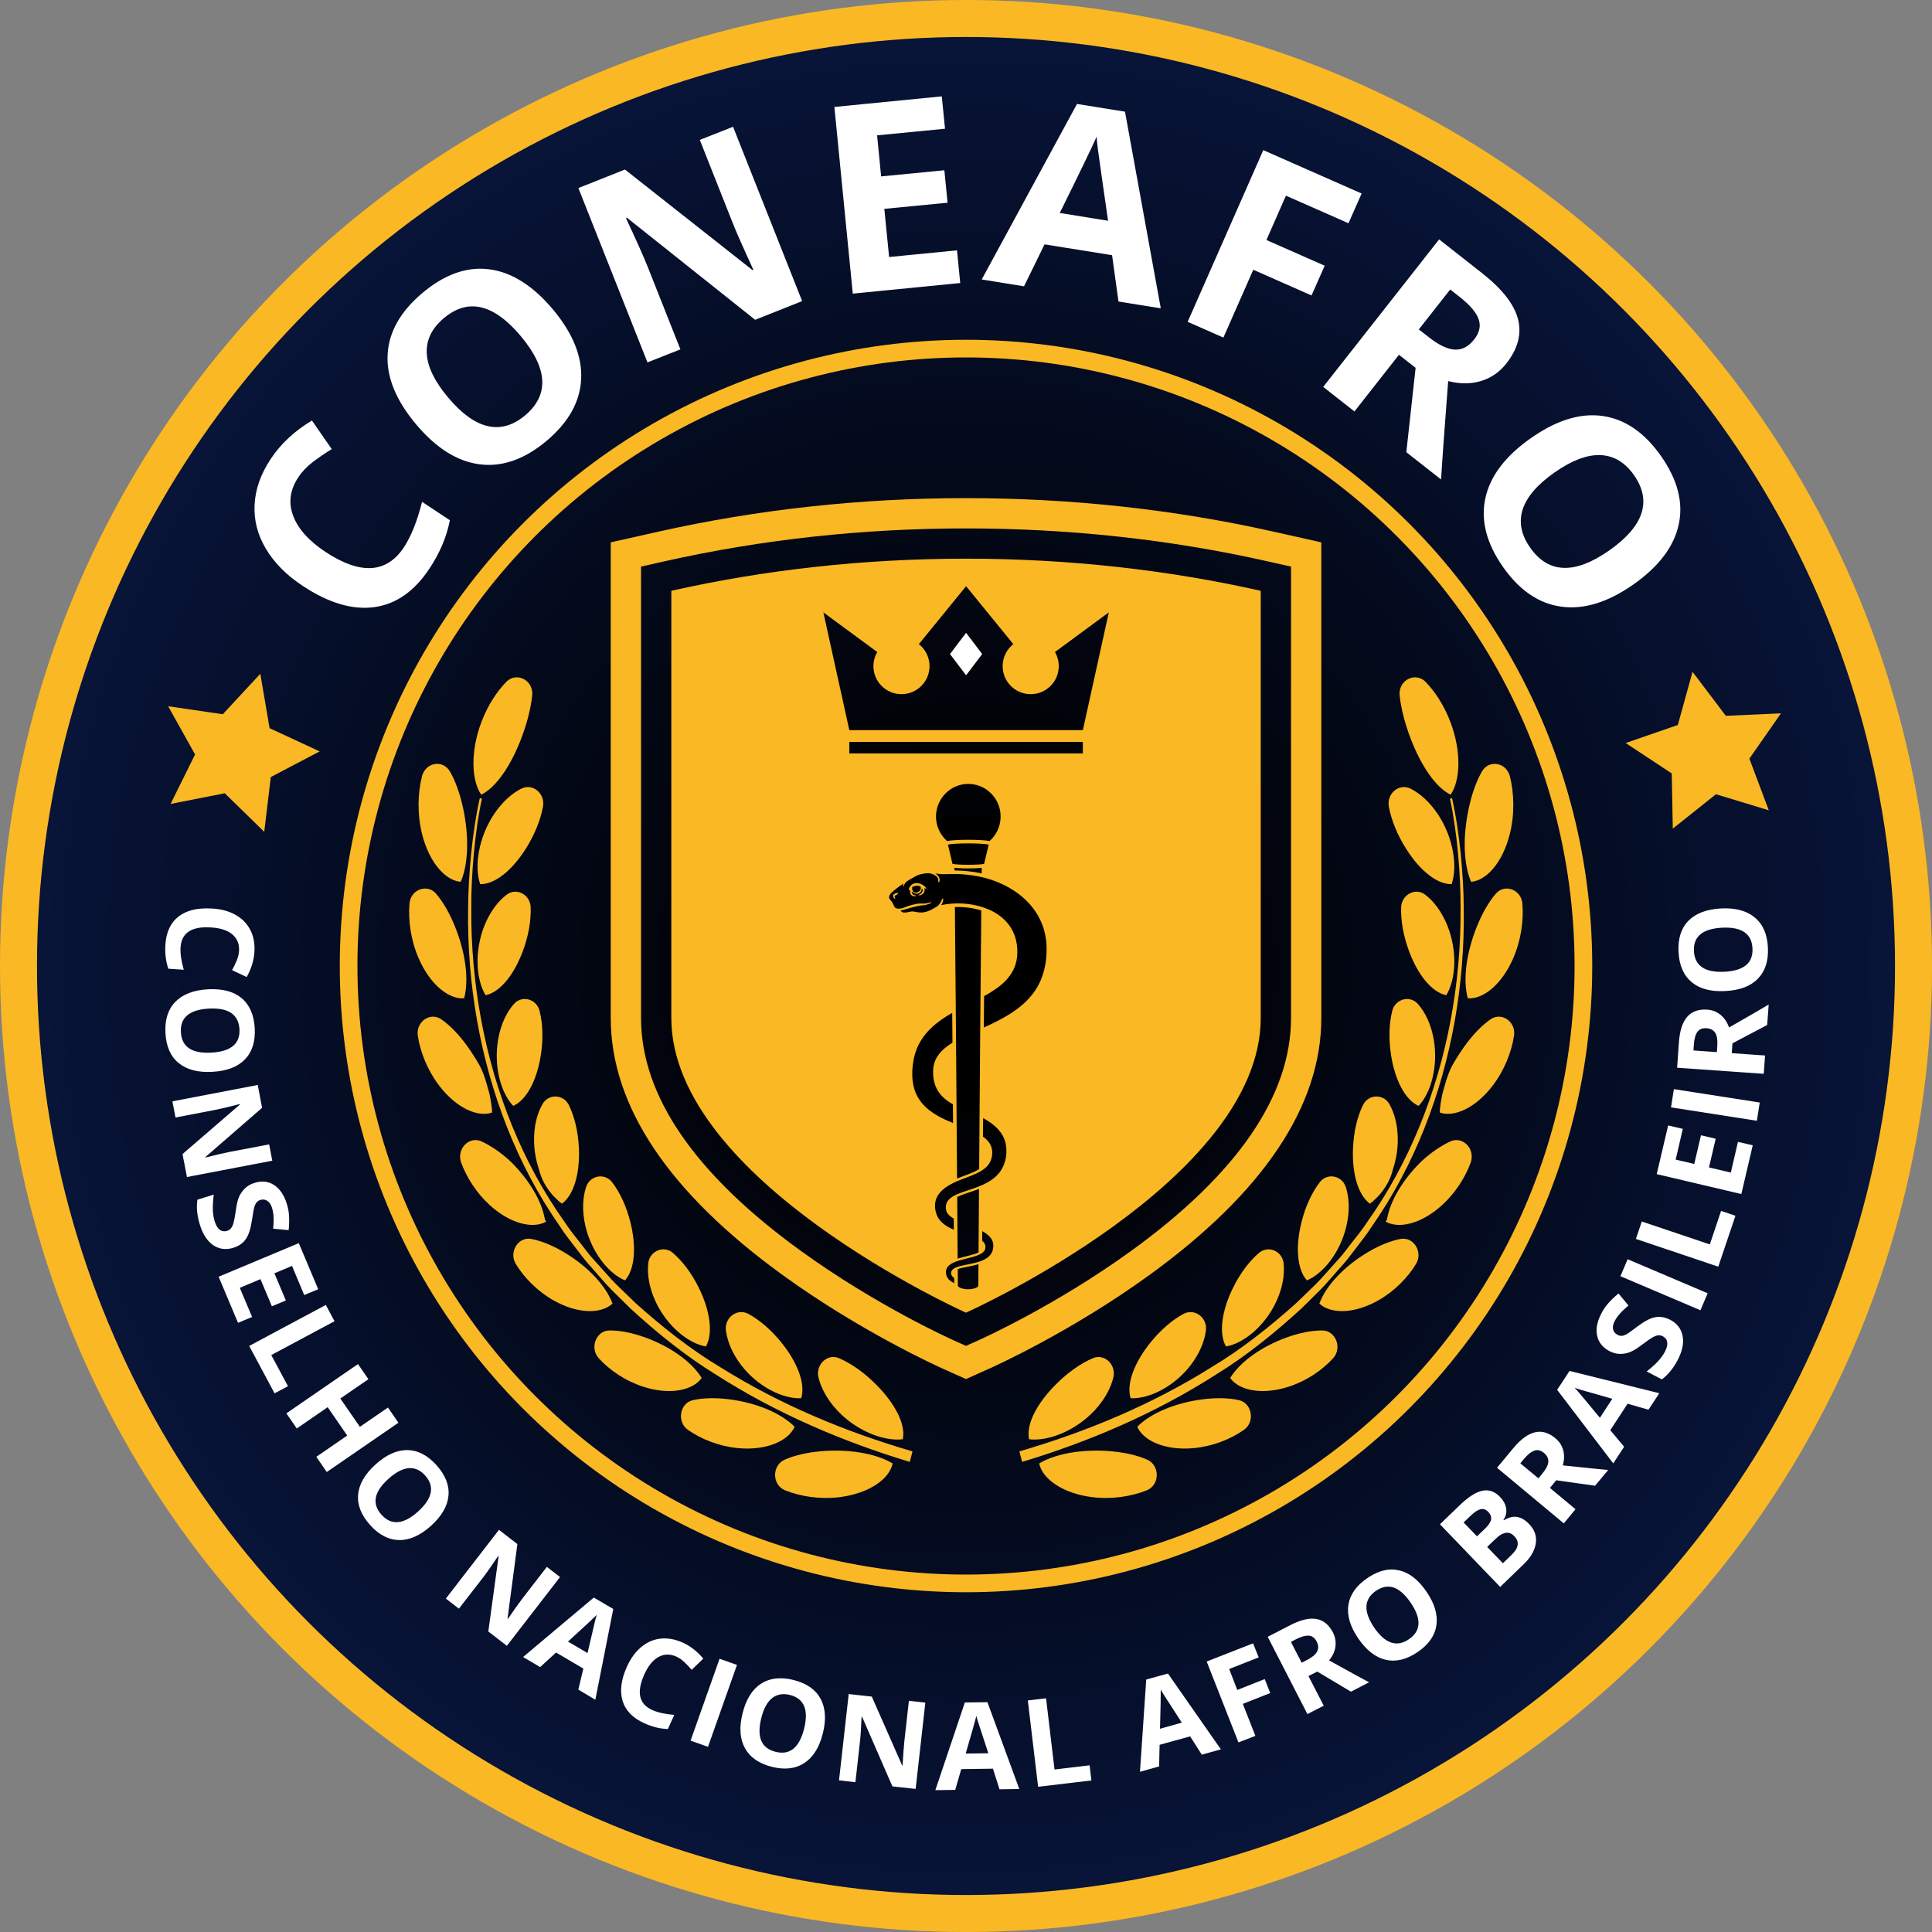 <svg
   viewBox="0 0 97.241 97.241"
   version="1.1"
   id="svg1"
   xml:space="preserve"
   sodipodi:docname="Logo-CONEAFRO.svg"
   inkscape:version="1.4.2 (f4327f4, 2025-05-13)"
   inkscape:export-filename="Logo-CONEAFRO.png"
   inkscape:export-xdpi="1974.4711"
   inkscape:export-ydpi="1974.4711"
   xmlns:inkscape="http://www.inkscape.org/namespaces/inkscape"
   xmlns:sodipodi="http://sodipodi.sourceforge.net/DTD/sodipodi-0.dtd"
   xmlns:xlink="http://www.w3.org/1999/xlink"
   xmlns="http://www.w3.org/2000/svg"
   xmlns:svg="http://www.w3.org/2000/svg"><rect x="0" y="0" width="97.241" height="97.241" fill="#808080" stroke="none"/><sodipodi:namedview
     id="namedview1"
     pagecolor="#505050"
     bordercolor="#eeeeee"
     borderopacity="1"
     inkscape:showpageshadow="0"
     inkscape:pageopacity="0"
     inkscape:pagecheckerboard="0"
     inkscape:deskcolor="#505050"
     inkscape:zoom="6.9415008"
     inkscape:cx="48.62061"
     inkscape:cy="48.332487"
     inkscape:window-width="1600"
     inkscape:window-height="877"
     inkscape:window-x="-8"
     inkscape:window-y="350"
     inkscape:window-maximized="1"
     inkscape:current-layer="svg1" /><defs
     id="defs1"><linearGradient
       id="linearGradient116"><stop
         style="stop-color:#000;stop-opacity:1;"
         offset="0.133"
         id="stop116" /><stop
         style="stop-color:#08153b;stop-opacity:1;"
         offset="1"
         id="stop117" /></linearGradient><clipPath
       clipPathUnits="userSpaceOnUse"
       id="clipPath89"><path
         d="m 87.124,124.908 h 35.763 v 44.557 H 87.124 Z m 0,0"
         id="path90"
         style="stroke-width:0.265" /></clipPath><radialGradient
       xlink:href="#linearGradient116"
       id="radialGradient117"
       cx="105"
       cy="148.5"
       fx="105"
       fy="148.5"
       r="48.621"
       gradientUnits="userSpaceOnUse"
       gradientTransform="translate(-56.379,-99.879)" /></defs><circle
     style="fill:url(#radialGradient117);fill-opacity:1;stroke:#fab824;stroke-width:1.862;stroke-linecap:square;stroke-linejoin:round;stroke-miterlimit:5;stroke-dasharray:none;stroke-opacity:1"
     id="path110"
     cx="48.621"
     cy="48.621"
     r="47.69"
     inkscape:label="FUNDO" /><circle
     style="fill:none;fill-opacity:1;stroke:#fab824;stroke-width:0.889;stroke-linecap:square;stroke-linejoin:round;stroke-miterlimit:5;stroke-dasharray:none;stroke-opacity:1"
     id="path112"
     cx="48.621"
     cy="48.621"
     r="31.075"
     inkscape:label="CIRCULO" /><path
     id="path26"
     style="fill:#fab824;fill-opacity:1;fill-rule:nonzero;stroke:none;stroke-width:0.265"
     inkscape:label="OLIVEIRA ESQUERDA"
     d="M 48.621 25.072 C 43.327 25.072 38.112 25.641 33.119 26.764 L 30.74 27.297 L 30.74 51.236 C 30.74 55.667 33.66 60.026 39.418 64.193 C 43.337 67.03 47.215 68.778 47.377 68.852 L 48.621 69.41 L 49.867 68.852 C 50.03 68.778 53.907 67.031 57.826 64.193 C 63.584 60.026 66.504 55.667 66.504 51.236 L 66.504 27.297 L 64.123 26.764 C 59.13 25.641 53.915 25.072 48.621 25.072 z M 48.621 26.596 C 53.803 26.596 58.907 27.152 63.789 28.25 L 64.98 28.518 L 64.98 51.236 C 64.98 55.15 62.271 59.097 56.932 62.961 C 53.138 65.707 49.403 67.391 49.246 67.461 L 48.621 67.74 L 48 67.461 C 47.843 67.391 44.106 65.707 40.312 62.961 C 34.972 59.097 32.264 55.15 32.264 51.236 L 32.264 28.518 L 33.455 28.25 C 38.337 27.152 43.44 26.596 48.621 26.596 z M 48.621 28.119 C 43.442 28.119 38.456 28.687 33.789 29.736 L 33.789 51.236 C 33.789 59.429 48.621 66.07 48.621 66.07 C 48.621 66.07 63.455 59.429 63.455 51.236 L 63.455 29.736 C 58.788 28.687 53.801 28.119 48.621 28.119 z M 48.625 29.504 L 51.002 32.42 C 50.675 32.678 50.465 33.079 50.465 33.527 C 50.465 34.308 51.097 34.939 51.877 34.939 C 52.656 34.939 53.289 34.308 53.289 33.527 C 53.289 33.269 53.22 33.027 53.098 32.818 L 55.809 30.822 L 54.502 36.75 L 42.748 36.75 L 41.441 30.822 L 44.154 32.818 C 44.032 33.027 43.961 33.269 43.961 33.527 C 43.961 34.308 44.594 34.939 45.373 34.939 C 46.152 34.939 46.785 34.308 46.785 33.527 C 46.785 33.079 46.575 32.678 46.248 32.42 L 48.625 29.504 z M 26.027 34.092 C 25.835 34.087 25.638 34.159 25.475 34.328 C 24.997 34.82 24.547 35.511 24.234 36.332 C 23.656 37.854 23.738 39.311 24.223 39.998 C 24.966 39.633 25.709 38.553 26.242 37.152 C 26.526 36.408 26.713 35.669 26.785 35.016 C 26.843 34.483 26.45 34.102 26.027 34.092 z M 71.207 34.092 C 70.784 34.102 70.389 34.483 70.447 35.016 C 70.52 35.669 70.709 36.408 70.992 37.152 C 71.524 38.553 72.268 39.633 73.01 39.998 C 73.494 39.311 73.578 37.854 72.998 36.332 C 72.687 35.511 72.237 34.82 71.76 34.328 C 71.596 34.159 71.399 34.087 71.207 34.092 z M 42.748 37.34 L 54.502 37.34 L 54.502 37.922 L 42.748 37.922 L 42.748 37.34 z M 21.982 38.447 C 21.66 38.456 21.342 38.676 21.242 39.064 C 21.022 39.925 20.995 40.984 21.242 41.973 C 21.614 43.462 22.453 44.33 23.189 44.383 C 23.577 43.49 23.615 42.101 23.309 40.676 C 23.151 39.947 22.924 39.308 22.643 38.826 C 22.487 38.56 22.233 38.44 21.982 38.447 z M 75.252 38.447 C 75.001 38.44 74.748 38.56 74.592 38.826 C 74.311 39.308 74.083 39.947 73.926 40.676 C 73.62 42.101 73.657 43.49 74.043 44.383 C 74.78 44.33 75.62 43.462 75.992 41.973 C 76.24 40.984 76.212 39.925 75.992 39.064 C 75.893 38.676 75.575 38.456 75.252 38.447 z M 48.779 39.457 C 49.459 39.475 50.028 39.911 50.256 40.512 C 50.494 41.143 50.328 41.87 49.805 42.332 C 49.43 42.247 48.047 42.246 47.668 42.332 C 47.508 42.19 47.384 42.027 47.291 41.844 C 46.73 40.737 47.547 39.427 48.779 39.457 z M 26.564 39.615 C 26.456 39.616 26.346 39.641 26.236 39.695 C 25.76 39.935 25.268 40.37 24.855 40.994 C 24.088 42.156 23.862 43.6 24.168 44.5 C 24.908 44.518 25.779 43.806 26.469 42.711 C 26.903 42.024 27.197 41.294 27.326 40.623 C 27.433 40.074 27.033 39.612 26.564 39.615 z M 70.668 39.615 C 70.2 39.612 69.8 40.074 69.906 40.623 C 70.036 41.294 70.332 42.024 70.766 42.711 C 71.455 43.806 72.325 44.518 73.064 44.5 C 73.37 43.6 73.148 42.156 72.379 40.994 C 71.965 40.37 71.476 39.935 70.998 39.695 C 70.888 39.641 70.776 39.616 70.668 39.615 z M 24.15 40.172 C 23.942 41.09 23.813 42.02 23.715 42.955 C 23.623 43.89 23.563 44.832 23.561 45.771 C 23.534 47.654 23.688 49.538 24.016 51.389 C 24.672 55.086 26.05 58.667 28.166 61.701 C 28.411 62.096 28.706 62.45 28.982 62.818 L 29.404 63.367 C 29.546 63.548 29.704 63.712 29.854 63.887 C 30.16 64.227 30.451 64.585 30.771 64.91 L 31.746 65.873 C 33.089 67.101 34.507 68.249 36.041 69.191 C 39.079 71.134 42.393 72.554 45.791 73.58 L 45.928 73.051 C 42.554 72.068 39.267 70.7 36.252 68.812 C 34.727 67.897 33.322 66.779 31.984 65.582 L 31.016 64.643 C 30.696 64.324 30.407 63.975 30.102 63.643 C 29.952 63.472 29.795 63.311 29.652 63.133 L 29.234 62.596 C 28.957 62.236 28.663 61.89 28.418 61.504 C 26.301 58.531 24.906 55.005 24.221 51.346 C 23.88 49.513 23.71 47.644 23.719 45.773 C 23.713 44.837 23.764 43.902 23.848 42.971 C 23.936 42.041 24.058 41.108 24.256 40.201 L 24.15 40.172 z M 73.082 40.172 L 72.979 40.201 C 73.176 41.108 73.299 42.041 73.387 42.971 C 73.471 43.902 73.52 44.837 73.514 45.773 C 73.523 47.644 73.356 49.513 73.014 51.346 C 72.328 55.005 70.933 58.531 68.816 61.504 C 68.571 61.89 68.275 62.236 68 62.596 L 67.582 63.133 C 67.439 63.311 67.283 63.472 67.133 63.643 C 66.827 63.975 66.537 64.324 66.219 64.643 L 65.248 65.582 C 63.912 66.779 62.506 67.897 60.98 68.812 C 57.966 70.7 54.68 72.068 51.307 73.051 L 51.445 73.58 C 54.843 72.554 58.156 71.134 61.193 69.191 C 62.727 68.249 64.144 67.101 65.488 65.873 L 66.463 64.91 C 66.782 64.585 67.074 64.227 67.381 63.887 C 67.531 63.712 67.69 63.548 67.83 63.367 L 68.252 62.818 C 68.527 62.45 68.821 62.096 69.066 61.701 C 71.183 58.667 72.563 55.086 73.219 51.389 C 73.546 49.538 73.7 47.654 73.674 45.771 C 73.671 44.832 73.612 43.89 73.52 42.955 C 73.421 42.02 73.291 41.09 73.082 40.172 z M 48.736 42.449 C 49.157 42.449 49.58 42.471 49.764 42.51 C 49.721 42.694 49.557 43.368 49.531 43.48 C 49.261 43.541 48.212 43.541 47.941 43.48 C 47.915 43.364 47.751 42.684 47.711 42.51 C 47.895 42.471 48.315 42.449 48.736 42.449 z M 48.039 43.68 C 48.417 43.72 49.034 43.718 49.412 43.682 C 49.411 43.763 49.409 43.857 49.408 43.961 C 48.949 43.859 48.495 43.815 48.041 43.811 C 48.041 43.764 48.039 43.721 48.039 43.68 z M 46.736 43.951 C 46.762 43.952 46.788 43.955 46.809 43.959 C 47.036 44.007 47.277 44.151 47.217 44.363 L 47.217 44.365 L 47.217 44.367 C 47.217 44.37 47.217 44.373 47.217 44.375 L 47.217 44.377 L 47.217 44.379 L 47.219 44.381 L 47.219 44.383 C 47.219 44.384 47.222 44.388 47.223 44.389 L 47.223 44.391 L 47.225 44.393 L 47.227 44.395 L 47.229 44.396 L 47.23 44.396 L 47.23 44.398 L 47.232 44.398 L 47.234 44.398 L 47.236 44.4 L 47.238 44.4 L 47.24 44.4 L 47.242 44.4 L 47.244 44.4 C 47.245 44.4 47.249 44.4 47.25 44.4 L 47.252 44.4 C 47.253 44.4 47.257 44.399 47.258 44.398 C 47.258 44.398 47.26 44.397 47.262 44.396 L 47.264 44.396 L 47.264 44.395 L 47.266 44.395 L 47.268 44.393 L 47.268 44.391 L 47.27 44.389 C 47.27 44.388 47.273 44.384 47.273 44.383 C 47.274 44.382 47.275 44.38 47.275 44.379 C 47.328 44.255 47.275 44.087 47.074 43.965 C 47.212 43.977 47.283 43.995 47.469 44 C 47.74 44.007 48.371 43.936 49.248 44.111 C 50.993 44.46 52.473 45.62 52.658 47.375 C 52.694 47.703 52.679 48.086 52.637 48.391 C 52.391 50.188 51.128 50.991 49.518 51.717 C 49.522 51.17 49.527 50.643 49.531 50.139 C 50.369 49.674 51.088 49.123 51.191 48.162 C 51.231 47.799 51.187 47.393 51.051 47.043 C 50.536 45.696 48.752 45.266 47.371 45.555 C 47.423 45.481 47.467 45.388 47.477 45.252 L 47.477 45.25 C 47.477 45.249 47.477 45.245 47.477 45.244 L 47.475 45.242 C 47.474 45.241 47.473 45.237 47.473 45.236 L 47.471 45.234 L 47.469 45.232 L 47.467 45.23 L 47.465 45.229 L 47.463 45.229 L 47.461 45.229 L 47.459 45.227 L 47.457 45.227 C 47.456 45.226 47.454 45.227 47.453 45.227 L 47.451 45.227 L 47.449 45.227 C 47.448 45.227 47.444 45.228 47.443 45.229 L 47.441 45.23 C 47.391 45.268 47.341 45.532 47.111 45.654 C 47.037 45.694 46.961 45.745 46.852 45.799 C 46.323 46.061 46.061 45.836 45.857 45.879 C 45.484 45.961 45.421 45.947 45.326 45.83 C 45.407 45.819 45.54 45.774 45.658 45.74 C 46.657 45.454 46.345 45.658 46.855 45.457 L 46.857 45.457 L 46.859 45.455 L 46.861 45.453 L 46.863 45.453 L 46.865 45.451 L 46.865 45.449 L 46.867 45.447 L 46.867 45.445 L 46.869 45.443 L 46.869 45.441 L 46.869 45.439 L 46.869 45.438 L 46.869 45.436 L 46.869 45.434 L 46.869 45.432 L 46.869 45.43 L 46.867 45.428 L 46.867 45.426 L 46.867 45.424 L 46.865 45.422 L 46.863 45.422 L 46.863 45.42 L 46.861 45.418 L 46.859 45.418 L 46.857 45.416 L 46.855 45.416 L 46.854 45.414 L 46.852 45.414 L 46.85 45.414 L 46.848 45.414 L 46.846 45.414 L 46.844 45.414 C 46.762 45.433 46.682 45.458 46.602 45.469 C 46.374 45.505 46.347 45.422 45.861 45.557 C 45.477 45.662 45.464 45.742 45.182 45.732 C 44.965 45.724 45.043 45.54 44.791 45.268 C 44.679 45.147 44.828 44.969 44.865 44.936 C 45.052 44.768 45.214 44.642 45.477 44.465 C 45.45 44.538 45.457 44.579 45.471 44.596 C 45.472 44.597 45.476 44.601 45.477 44.602 L 45.479 44.602 L 45.48 44.604 C 45.482 44.604 45.485 44.603 45.486 44.604 L 45.488 44.604 L 45.49 44.604 L 45.49 44.602 L 45.492 44.602 C 45.493 44.601 45.497 44.6 45.498 44.6 L 45.5 44.598 L 45.502 44.596 C 45.503 44.595 45.505 44.591 45.506 44.59 L 45.506 44.588 C 45.506 44.585 45.506 44.581 45.506 44.578 C 45.502 44.514 45.553 44.447 45.604 44.395 C 45.671 44.324 46.053 44.119 46.139 44.074 C 46.269 44.005 46.554 43.943 46.736 43.951 z M 46.137 44.447 C 45.991 44.446 45.85 44.511 45.764 44.691 C 45.746 44.729 45.741 44.766 45.752 44.789 C 45.753 44.791 45.758 44.797 45.76 44.799 C 45.771 44.808 45.788 44.814 45.812 44.814 C 45.803 44.864 45.812 44.955 45.824 44.986 C 45.882 45.121 46.054 45.125 46.098 45.096 L 46.1 45.094 L 46.102 45.092 L 46.104 45.09 L 46.104 45.088 L 46.105 45.086 L 46.105 45.084 L 46.105 45.082 L 46.105 45.08 L 46.105 45.078 L 46.104 45.076 L 46.104 45.074 L 46.102 45.072 L 46.102 45.07 L 46.1 45.07 L 46.098 45.068 L 46.096 45.068 L 46.094 45.068 C 46.076 45.063 46.041 45.069 45.986 45.043 C 45.925 45.015 45.879 44.929 45.891 44.857 C 45.95 44.942 46.069 44.998 46.172 44.984 C 46.298 44.969 46.4 44.855 46.391 44.723 C 46.391 44.716 46.39 44.713 46.391 44.713 L 46.393 44.713 L 46.393 44.715 L 46.395 44.715 C 46.482 44.771 46.438 44.912 46.34 44.979 C 46.306 44.999 46.27 45.022 46.23 45.049 L 46.229 45.057 L 46.23 45.059 L 46.232 45.059 C 46.249 45.065 46.313 45.07 46.373 45.037 C 46.478 44.984 46.538 44.906 46.537 44.787 C 46.537 44.76 46.533 44.732 46.521 44.705 C 46.544 44.712 46.565 44.718 46.584 44.725 L 46.586 44.725 L 46.588 44.725 L 46.59 44.727 L 46.592 44.727 L 46.594 44.725 L 46.596 44.725 L 46.598 44.725 L 46.6 44.725 L 46.602 44.723 C 46.603 44.722 46.606 44.719 46.607 44.719 L 46.607 44.717 L 46.609 44.717 C 46.61 44.716 46.611 44.713 46.611 44.713 C 46.612 44.712 46.613 44.708 46.613 44.707 C 46.614 44.704 46.615 44.701 46.615 44.699 L 46.615 44.697 L 46.613 44.695 L 46.613 44.693 L 46.613 44.691 L 46.611 44.689 L 46.611 44.688 C 46.518 44.563 46.324 44.449 46.137 44.447 z M 46.166 44.582 C 46.199 44.581 46.232 44.584 46.262 44.59 C 46.274 44.592 46.323 44.61 46.336 44.627 L 46.336 44.629 C 46.38 44.767 46.296 44.867 46.166 44.918 C 46.082 44.949 45.996 44.919 45.953 44.854 C 45.915 44.793 45.895 44.716 45.918 44.643 C 45.968 44.615 46.068 44.584 46.166 44.582 z M 21.424 44.723 C 21.397 44.722 21.37 44.723 21.344 44.725 C 20.987 44.75 20.65 45.033 20.611 45.475 C 20.538 46.325 20.678 47.328 21.07 48.23 C 21.667 49.603 22.625 50.31 23.361 50.244 C 23.61 49.318 23.435 47.975 22.91 46.658 C 22.638 45.978 22.306 45.398 21.947 44.982 C 21.799 44.812 21.612 44.73 21.424 44.723 z M 75.857 44.723 C 75.833 44.722 75.808 44.723 75.783 44.725 C 75.604 44.739 75.428 44.82 75.287 44.982 C 74.927 45.398 74.597 45.978 74.324 46.658 C 73.799 47.975 73.625 49.318 73.875 50.244 C 74.61 50.31 75.567 49.603 76.164 48.23 C 76.556 47.328 76.696 46.325 76.623 45.475 C 76.583 45.02 76.226 44.732 75.857 44.723 z M 25.902 44.881 C 25.769 44.887 25.637 44.932 25.516 45.021 C 25.077 45.348 24.663 45.883 24.377 46.602 C 23.875 47.869 23.956 49.295 24.439 50.09 C 25.165 49.944 25.87 49.069 26.314 47.875 C 26.601 47.106 26.735 46.333 26.709 45.66 C 26.692 45.187 26.301 44.862 25.902 44.881 z M 71.332 44.881 C 70.934 44.862 70.542 45.187 70.523 45.66 C 70.499 46.333 70.633 47.106 70.92 47.875 C 71.363 49.069 72.069 49.944 72.795 50.09 C 73.28 49.295 73.359 47.869 72.855 46.602 C 72.568 45.883 72.157 45.348 71.719 45.021 C 71.598 44.932 71.465 44.887 71.332 44.881 z M 45.15 44.941 C 45.13 44.943 45.104 44.95 45.072 44.961 C 44.85 45.035 44.989 45.221 45.041 45.238 L 45.043 45.238 L 45.045 45.238 L 45.047 45.238 L 45.049 45.238 L 45.051 45.238 L 45.051 45.236 L 45.053 45.236 L 45.053 45.234 L 45.055 45.232 L 45.055 45.23 L 45.055 45.229 L 45.057 45.229 L 45.057 45.227 C 45.057 45.22 45.055 45.209 45.051 45.197 C 45.038 45.165 44.991 45.1 45.088 45.059 C 45.16 45.025 45.198 44.987 45.203 44.965 L 45.203 44.963 L 45.203 44.961 L 45.203 44.959 L 45.203 44.957 L 45.201 44.955 L 45.201 44.953 L 45.199 44.951 L 45.199 44.949 L 45.197 44.949 L 45.195 44.947 L 45.193 44.945 L 45.191 44.945 C 45.186 44.943 45.177 44.942 45.168 44.941 C 45.162 44.941 45.157 44.941 45.15 44.941 z M 48.061 45.654 C 48.513 45.638 48.967 45.693 49.389 45.826 C 49.345 50.264 49.325 53.305 49.283 58.846 C 48.923 59.06 48.564 59.155 48.17 59.32 C 48.127 53.424 48.106 50.222 48.061 45.654 z M 26.416 50.281 C 26.22 50.281 26.021 50.36 25.869 50.529 C 25.504 50.939 25.209 51.545 25.074 52.305 C 24.838 53.636 25.201 54.999 25.832 55.662 C 26.511 55.36 27.026 54.357 27.221 53.105 C 27.347 52.298 27.32 51.52 27.158 50.879 C 27.063 50.502 26.742 50.282 26.416 50.281 z M 70.818 50.281 C 70.492 50.282 70.17 50.502 70.074 50.879 C 69.913 51.52 69.889 52.298 70.014 53.105 C 70.209 54.357 70.723 55.36 71.402 55.662 C 72.032 54.999 72.397 53.636 72.16 52.305 C 72.027 51.545 71.728 50.939 71.363 50.529 C 71.212 50.36 71.014 50.281 70.818 50.281 z M 47.926 50.98 C 47.93 51.464 47.935 51.965 47.939 52.482 C 47.14 52.974 46.94 53.469 46.967 54.061 C 46.996 54.771 47.338 55.234 47.961 55.58 C 47.964 55.898 47.967 56.215 47.969 56.527 C 46.922 56.099 46.087 55.571 45.939 54.43 C 45.896 54.101 45.913 53.697 45.979 53.355 C 46.193 52.219 46.944 51.544 47.926 50.98 z M 21.775 51.172 C 21.341 51.186 20.951 51.604 21.029 52.129 C 21.153 52.952 21.515 53.863 22.092 54.625 C 22.979 55.794 24.063 56.243 24.764 55.998 C 24.772 55.767 24.693 55.352 24.643 55.082 C 24.543 54.731 24.453 54.361 24.318 54.016 C 24.257 53.863 24.19 53.712 24.107 53.57 C 23.929 53.259 23.733 52.954 23.525 52.664 C 23.109 52.08 22.652 51.608 22.209 51.303 C 22.07 51.206 21.92 51.167 21.775 51.172 z M 75.404 51.172 C 75.277 51.178 75.147 51.218 75.025 51.303 C 74.583 51.608 74.127 52.08 73.709 52.664 C 73.501 52.954 73.306 53.259 73.127 53.57 C 73.045 53.712 72.978 53.863 72.918 54.016 C 72.784 54.361 72.69 54.731 72.592 55.082 C 72.539 55.352 72.462 55.767 72.471 55.998 C 73.17 56.243 74.258 55.794 75.143 54.625 C 75.719 53.863 76.079 52.952 76.203 52.129 C 76.282 51.604 75.894 51.186 75.459 51.172 C 75.441 51.171 75.423 51.171 75.404 51.172 z M 27.984 55.189 C 27.725 55.179 27.46 55.303 27.307 55.568 C 27.031 56.046 26.862 56.703 26.881 57.471 C 26.893 57.959 26.984 58.43 27.129 58.863 C 27.334 59.736 27.961 60.301 27.961 60.301 C 28.066 60.409 28.173 60.506 28.285 60.582 C 28.888 60.14 29.194 59.042 29.137 57.779 C 29.098 56.962 28.92 56.211 28.633 55.623 C 28.498 55.347 28.244 55.2 27.984 55.189 z M 69.25 55.189 C 68.99 55.2 68.734 55.347 68.6 55.623 C 68.313 56.211 68.136 56.962 68.1 57.779 C 68.042 59.042 68.347 60.14 68.949 60.582 C 69.062 60.506 69.168 60.409 69.273 60.301 C 69.273 60.301 69.903 59.736 70.105 58.863 C 70.25 58.43 70.34 57.959 70.352 57.471 C 70.37 56.703 70.202 56.046 69.928 55.568 C 69.775 55.303 69.51 55.179 69.25 55.189 z M 49.482 56.277 C 50.045 56.575 50.539 57.011 50.633 57.646 C 50.709 58.146 50.595 58.687 50.254 59.078 C 49.383 60.079 47.485 59.846 47.611 60.865 C 47.64 61.082 47.818 61.226 48.004 61.336 C 48.006 61.527 48.009 61.714 48.01 61.893 C 47.644 61.739 47.289 61.518 47.145 61.143 C 47.082 60.975 47.05 60.792 47.062 60.613 C 47.086 60.237 47.32 59.955 47.627 59.744 C 48.525 59.131 49.897 59.158 49.941 58.043 C 49.954 57.676 49.77 57.419 49.477 57.211 C 49.479 56.903 49.48 56.592 49.482 56.277 z M 23.943 57.383 C 23.424 57.373 23.001 57.946 23.215 58.527 C 23.488 59.268 23.979 60.037 24.633 60.639 C 25.703 61.621 26.846 61.858 27.49 61.486 L 27.424 61.373 C 27.275 60.471 26.651 59.409 25.742 58.502 C 25.742 58.502 25.076 57.834 24.238 57.451 C 24.139 57.406 24.04 57.385 23.943 57.383 z M 73.291 57.383 C 73.195 57.385 73.096 57.406 72.996 57.451 C 72.159 57.834 71.492 58.502 71.492 58.502 C 70.583 59.409 69.958 60.471 69.811 61.373 L 69.742 61.486 C 70.387 61.858 71.531 61.621 72.6 60.639 C 73.255 60.037 73.746 59.268 74.018 58.527 C 74.232 57.946 73.811 57.373 73.291 57.383 z M 30.182 59.211 C 29.889 59.227 29.606 59.414 29.498 59.746 C 29.326 60.272 29.29 60.948 29.461 61.693 C 29.762 63.008 30.624 64.103 31.459 64.443 C 31.96 63.879 32.036 62.735 31.727 61.508 C 31.528 60.715 31.204 60.015 30.807 59.502 C 30.644 59.291 30.41 59.199 30.182 59.211 z M 66.967 59.211 C 66.767 59.223 66.57 59.318 66.428 59.502 C 66.031 60.015 65.707 60.715 65.508 61.508 C 65.2 62.735 65.275 63.879 65.777 64.443 C 66.611 64.103 67.472 63.008 67.771 61.693 C 67.942 60.948 67.908 60.272 67.736 59.746 C 67.628 59.414 67.346 59.227 67.053 59.211 C 67.024 59.209 66.995 59.209 66.967 59.211 z M 49.275 59.84 C 49.266 61.109 49.258 62.207 49.252 63.039 C 48.987 63.167 48.555 63.236 48.199 63.35 C 48.194 62.571 48.187 61.498 48.178 60.238 C 48.48 60.099 48.873 59.996 49.275 59.84 z M 49.439 61.965 C 49.826 62.179 50.064 62.437 49.977 62.875 C 49.812 63.678 48.458 63.563 48.012 63.846 C 47.808 63.978 47.829 64.195 48.027 64.324 C 48.027 64.43 48.029 64.516 48.029 64.58 C 47.925 64.535 47.823 64.476 47.748 64.391 C 47.63 64.259 47.58 64.063 47.631 63.895 C 47.826 63.259 49.477 63.421 49.592 62.836 C 49.622 62.682 49.558 62.551 49.438 62.453 C 49.434 62.451 49.437 62.476 49.439 61.965 z M 26.617 62.346 C 26.025 62.332 25.621 63.057 25.961 63.617 C 26.383 64.312 27.052 64.992 27.859 65.449 C 29.112 66.158 30.279 66.128 30.828 65.611 C 30.498 64.716 29.596 63.755 28.436 63.055 C 27.84 62.694 27.255 62.456 26.738 62.357 C 26.697 62.349 26.657 62.347 26.617 62.346 z M 70.615 62.346 C 70.576 62.347 70.535 62.35 70.494 62.357 C 69.978 62.456 69.392 62.694 68.797 63.055 C 67.636 63.755 66.737 64.716 66.406 65.611 C 66.956 66.128 68.122 66.158 69.375 65.449 C 70.182 64.992 70.851 64.312 71.271 63.617 C 71.612 63.057 71.208 62.332 70.615 62.346 z M 33.383 62.881 C 33.02 62.886 32.672 63.161 32.627 63.59 C 32.568 64.142 32.674 64.81 32.992 65.5 C 33.558 66.727 34.634 67.618 35.529 67.77 C 35.904 67.107 35.736 65.965 35.178 64.826 C 34.816 64.088 34.352 63.474 33.859 63.055 C 33.716 62.933 33.548 62.879 33.383 62.881 z M 63.852 62.881 C 63.687 62.879 63.519 62.933 63.375 63.055 C 62.88 63.474 62.418 64.088 62.057 64.826 C 61.496 65.965 61.331 67.107 61.705 67.77 C 62.601 67.618 63.678 66.727 64.242 65.5 C 64.562 64.81 64.665 64.142 64.607 63.59 C 64.562 63.161 64.214 62.886 63.852 62.881 z M 49.246 63.631 L 49.248 63.631 C 49.243 64.315 49.24 64.71 49.24 64.719 L 49.24 64.721 L 49.24 64.723 C 49.229 64.785 49.034 64.891 48.725 64.891 C 48.415 64.891 48.223 64.781 48.211 64.719 C 48.211 64.713 48.209 64.41 48.205 63.877 C 48.47 63.782 48.859 63.746 49.246 63.631 z M 37.262 66.041 C 36.833 66.07 36.469 66.476 36.539 66.988 C 36.615 67.524 36.858 68.124 37.301 68.703 C 38.128 69.786 39.395 70.422 40.326 70.375 C 40.553 69.641 40.13 68.565 39.326 67.568 C 38.816 66.937 38.238 66.44 37.672 66.133 C 37.565 66.075 37.455 66.047 37.348 66.041 C 37.319 66.039 37.29 66.039 37.262 66.041 z M 59.885 66.041 C 59.778 66.047 59.669 66.075 59.562 66.133 C 58.996 66.44 58.419 66.937 57.908 67.568 C 57.103 68.565 56.68 69.641 56.906 70.375 C 57.836 70.421 59.108 69.786 59.934 68.703 C 60.375 68.124 60.619 67.524 60.693 66.988 C 60.769 66.442 60.349 66.017 59.885 66.041 z M 30.674 66.965 C 30.003 66.97 29.668 67.849 30.135 68.361 C 30.682 68.963 31.469 69.499 32.354 69.789 C 33.726 70.239 34.876 69.974 35.318 69.357 C 34.816 68.54 33.738 67.772 32.461 67.312 C 31.812 67.079 31.196 66.961 30.674 66.965 z M 66.561 66.965 C 66.038 66.961 65.421 67.079 64.773 67.312 C 63.496 67.772 62.419 68.54 61.916 69.357 C 62.358 69.974 63.508 70.239 64.881 69.789 C 65.767 69.499 66.553 68.963 67.1 68.361 C 67.567 67.849 67.231 66.97 66.561 66.965 z M 41.975 68.301 C 41.948 68.299 41.923 68.301 41.896 68.303 C 41.44 68.333 41.067 68.815 41.197 69.34 C 41.327 69.864 41.633 70.442 42.137 70.984 C 43.091 72.011 44.472 72.556 45.439 72.441 C 45.598 71.691 45.044 70.641 44.111 69.701 C 43.504 69.088 42.845 68.622 42.221 68.357 C 42.139 68.323 42.055 68.305 41.975 68.301 z M 55.258 68.301 C 55.177 68.305 55.096 68.323 55.014 68.357 C 54.389 68.622 53.73 69.088 53.123 69.701 C 52.19 70.641 51.635 71.691 51.795 72.441 C 52.762 72.556 54.144 72.011 55.098 70.984 C 55.601 70.442 55.906 69.864 56.035 69.34 C 56.165 68.815 55.794 68.333 55.338 68.303 C 55.312 68.301 55.285 68.299 55.258 68.301 z M 35.723 70.375 C 35.416 70.382 35.131 70.415 34.875 70.473 C 34.214 70.619 34.055 71.565 34.619 71.963 C 35.289 72.435 36.185 72.792 37.131 72.885 C 38.595 73.025 39.69 72.513 39.994 71.811 C 39.308 71.12 38.066 70.603 36.701 70.43 C 36.359 70.386 36.029 70.368 35.723 70.375 z M 61.512 70.375 C 61.205 70.368 60.877 70.386 60.535 70.43 C 59.17 70.603 57.927 71.12 57.24 71.811 C 57.545 72.513 58.638 73.025 60.104 72.885 C 61.049 72.792 61.947 72.435 62.615 71.963 C 63.179 71.565 63.021 70.619 62.359 70.473 C 62.103 70.415 61.818 70.382 61.512 70.375 z M 42.312 73.016 C 41.97 73.006 41.618 73.015 41.264 73.049 C 40.585 73.112 39.98 73.256 39.5 73.465 C 38.843 73.752 38.85 74.741 39.514 75.01 C 40.295 75.324 41.281 75.474 42.26 75.354 C 43.778 75.163 44.78 74.413 44.928 73.658 C 44.28 73.269 43.34 73.046 42.312 73.016 z M 54.922 73.016 C 53.894 73.046 52.953 73.269 52.305 73.658 C 52.454 74.413 53.455 75.163 54.973 75.354 C 55.952 75.474 56.939 75.324 57.721 75.01 C 58.383 74.741 58.39 73.752 57.734 73.465 C 57.256 73.256 56.65 73.112 55.971 73.049 C 55.616 73.015 55.265 73.005 54.922 73.016 z " /><path
     id="path63"
     style="fill:#ffffff;fill-opacity:1;stroke:none;stroke-width:0.265"
     d="M 47.402 4.85 L 41.996 5.383 L 42.922 14.779 L 48.33 14.246 L 48.168 12.6 L 44.75 12.936 L 44.51 10.512 L 47.693 10.203 L 47.531 8.57 L 44.348 8.879 L 44.146 6.812 L 47.564 6.479 L 47.402 4.85 z M 54.207 5.232 L 49.412 14.066 L 51.541 14.41 L 52.574 12.299 L 55.973 12.844 L 56.295 15.176 L 58.424 15.518 L 56.623 5.621 L 54.207 5.232 z M 36.896 6.381 L 35.223 7.041 L 36.867 11.195 C 37.054 11.667 37.405 12.462 37.918 13.578 L 37.875 13.594 L 31.455 8.533 L 29.111 9.465 L 32.588 18.24 L 34.246 17.584 L 32.609 13.453 C 32.411 12.952 32.043 12.128 31.506 10.98 L 31.559 10.961 L 38.008 16.096 L 40.373 15.156 L 36.896 6.381 z M 55.195 6.879 C 55.204 7.036 55.226 7.253 55.262 7.531 C 55.297 7.807 55.466 9.001 55.77 11.111 L 53.34 10.719 C 54.349 8.68 54.966 7.4 55.195 6.879 z M 63.584 7.557 L 59.777 16.197 L 61.576 16.99 L 63.08 13.576 L 66.012 14.871 L 66.674 13.373 L 63.742 12.08 L 64.723 9.848 L 67.871 11.236 L 68.533 9.74 L 63.584 7.557 z M 72.434 12.049 L 66.6 19.473 L 68.172 20.709 L 70.412 17.857 L 71.25 18.514 L 70.783 22.76 L 72.533 24.133 C 72.575 23.377 72.692 21.726 72.889 19.18 C 73.478 19.331 74.026 19.331 74.533 19.18 C 75.043 19.028 75.469 18.735 75.814 18.299 C 76.401 17.55 76.598 16.802 76.402 16.055 C 76.206 15.308 75.604 14.54 74.596 13.748 L 72.434 12.049 z M 24.207 13.525 C 23.225 13.516 22.248 13.92 21.275 14.734 C 20.162 15.667 19.574 16.699 19.51 17.834 C 19.447 18.967 19.921 20.137 20.932 21.344 C 21.94 22.549 23.009 23.223 24.139 23.369 C 25.271 23.516 26.393 23.124 27.504 22.195 C 28.612 21.264 29.194 20.229 29.25 19.088 C 29.308 17.947 28.835 16.775 27.832 15.576 C 26.823 14.375 25.753 13.701 24.627 13.555 C 24.486 13.536 24.347 13.527 24.207 13.525 z M 72.992 14.57 L 73.471 14.947 C 73.977 15.344 74.294 15.714 74.418 16.055 C 74.544 16.394 74.47 16.739 74.195 17.088 C 73.914 17.447 73.588 17.615 73.219 17.596 C 72.852 17.574 72.418 17.368 71.92 16.977 L 71.412 16.58 L 72.992 14.57 z M 23.744 15.42 C 24.539 15.404 25.364 15.906 26.219 16.926 C 27.58 18.555 27.649 19.883 26.426 20.91 C 25.814 21.421 25.183 21.598 24.533 21.443 C 23.885 21.289 23.225 20.808 22.549 20 C 21.871 19.193 21.514 18.455 21.48 17.785 C 21.445 17.113 21.734 16.52 22.346 16.008 C 22.801 15.626 23.267 15.429 23.744 15.42 z M 80.246 20.902 C 79.244 20.877 78.181 21.26 77.055 22.051 C 75.767 22.952 75.002 23.962 74.76 25.078 C 74.52 26.194 74.815 27.344 75.645 28.529 C 76.473 29.714 77.455 30.383 78.588 30.535 C 79.721 30.689 80.926 30.317 82.205 29.422 C 83.489 28.521 84.252 27.514 84.492 26.404 C 84.734 25.296 84.439 24.148 83.607 22.961 C 82.774 21.773 81.796 21.1 80.672 20.939 C 80.531 20.919 80.389 20.906 80.246 20.902 z M 15.701 21.166 C 14.82 21.695 14.125 22.342 13.621 23.107 C 13.123 23.858 12.854 24.621 12.814 25.398 C 12.773 26.176 12.963 26.918 13.385 27.623 C 13.804 28.329 14.424 28.953 15.242 29.492 C 16.543 30.352 17.741 30.707 18.834 30.559 C 19.931 30.41 20.859 29.762 21.617 28.615 C 22.143 27.819 22.485 27.008 22.643 26.184 L 21.244 25.258 C 20.998 26.228 20.694 26.991 20.33 27.545 C 19.456 28.863 18.142 28.94 16.383 27.779 C 15.539 27.22 14.997 26.613 14.754 25.957 C 14.509 25.302 14.594 24.658 15.01 24.029 C 15.2 23.74 15.446 23.483 15.746 23.254 C 16.047 23.025 16.364 22.808 16.697 22.604 L 15.701 21.166 z M 80.547 22.906 C 81.219 22.929 81.784 23.266 82.242 23.916 C 83.154 25.216 82.74 26.479 80.998 27.703 C 79.262 28.921 77.935 28.875 77.018 27.566 C 76.56 26.915 76.434 26.271 76.641 25.635 C 76.849 25 77.384 24.383 78.244 23.779 C 79.109 23.174 79.877 22.881 80.547 22.906 z "
     inkscape:label="CONEAFRO" /><path
     id="path81"
     style="fill:#ffffff;fill-opacity:1;stroke:none;stroke-width:0.265"
     d="M 86.631 45.723 C 85.903 45.762 85.354 45.968 84.984 46.342 C 84.615 46.717 84.449 47.242 84.484 47.914 C 84.517 48.584 84.737 49.091 85.143 49.432 C 85.546 49.771 86.11 49.92 86.838 49.881 C 87.563 49.846 88.11 49.638 88.479 49.258 C 88.849 48.877 89.016 48.353 88.982 47.686 C 88.949 47.016 88.729 46.515 88.32 46.178 C 87.913 45.839 87.35 45.688 86.631 45.723 z M 10.176 45.727 C 9.693 45.758 9.3 45.891 8.994 46.125 C 8.589 46.436 8.366 46.91 8.324 47.547 C 8.297 47.987 8.347 48.391 8.473 48.758 L 9.25 48.809 C 9.123 48.364 9.068 47.99 9.088 47.684 C 9.134 46.95 9.644 46.616 10.617 46.68 C 11.085 46.707 11.445 46.823 11.693 47.029 C 11.941 47.238 12.053 47.519 12.031 47.869 C 12.02 48.026 11.98 48.186 11.912 48.35 C 11.846 48.512 11.768 48.671 11.68 48.828 L 12.416 49.176 C 12.648 48.759 12.777 48.342 12.805 47.92 C 12.832 47.5 12.764 47.13 12.602 46.811 C 12.438 46.49 12.194 46.238 11.863 46.051 C 11.535 45.863 11.142 45.755 10.688 45.729 C 10.507 45.717 10.337 45.716 10.176 45.727 z M 86.68 46.693 C 87.658 46.644 88.167 46.991 88.205 47.729 C 88.225 48.099 88.117 48.382 87.879 48.58 C 87.642 48.776 87.281 48.885 86.795 48.91 C 86.305 48.935 85.932 48.861 85.676 48.688 C 85.417 48.514 85.277 48.243 85.258 47.873 C 85.22 47.137 85.694 46.743 86.68 46.693 z M 10.465 49.793 C 9.739 49.834 9.193 50.045 8.824 50.426 C 8.454 50.806 8.289 51.33 8.328 52 C 8.363 52.67 8.586 53.172 8.994 53.506 C 9.404 53.842 9.97 53.989 10.689 53.947 C 11.417 53.908 11.962 53.7 12.326 53.322 C 12.692 52.947 12.857 52.424 12.822 51.752 C 12.783 51.079 12.562 50.574 12.16 50.238 C 11.757 49.901 11.192 49.754 10.465 49.793 z M 89.021 50.561 C 88.722 50.74 88.056 51.126 87.027 51.715 C 86.931 51.448 86.79 51.237 86.602 51.082 C 86.411 50.925 86.188 50.836 85.932 50.816 C 85.491 50.786 85.155 50.908 84.92 51.178 C 84.683 51.449 84.543 51.878 84.502 52.471 L 84.412 53.74 L 88.773 54.047 L 88.838 53.125 L 87.164 53.008 L 87.197 52.512 L 88.945 51.59 L 89.021 50.561 z M 10.512 50.764 C 11.002 50.739 11.375 50.811 11.631 50.982 C 11.889 51.156 12.03 51.427 12.053 51.797 C 12.094 52.533 11.621 52.928 10.635 52.98 C 9.656 53.035 9.147 52.693 9.105 51.955 C 9.083 51.585 9.189 51.302 9.424 51.104 C 9.661 50.905 10.024 50.791 10.512 50.764 z M 85.816 51.75 C 85.841 51.749 85.865 51.75 85.891 51.752 C 86.1 51.768 86.25 51.85 86.338 51.996 C 86.424 52.143 86.456 52.361 86.434 52.652 L 86.412 52.955 L 85.234 52.871 L 85.254 52.59 C 85.274 52.29 85.332 52.073 85.432 51.938 C 85.518 51.817 85.647 51.755 85.816 51.75 z M 12.973 54.609 L 8.678 55.432 L 8.834 56.246 L 10.857 55.857 C 11.102 55.81 11.507 55.714 12.072 55.568 L 12.076 55.592 L 9.186 58.086 L 9.41 59.242 L 13.705 58.42 L 13.547 57.598 L 11.514 57.986 C 11.284 58.03 10.894 58.121 10.34 58.26 L 10.336 58.238 L 13.191 55.758 L 12.973 54.609 z M 84.25 54.818 L 84.105 55.736 L 88.426 56.41 L 88.57 55.492 L 84.25 54.818 z M 83.961 56.645 L 83.385 59.096 L 87.645 60.098 L 88.219 57.645 L 87.475 57.473 L 87.115 59.018 L 86.016 58.758 L 86.354 57.314 L 85.613 57.141 L 85.275 58.584 L 84.34 58.365 L 84.699 56.818 L 83.961 56.645 z M 13.203 59.471 C 13.076 59.472 12.943 59.495 12.805 59.539 C 12.608 59.6 12.45 59.692 12.326 59.816 C 12.202 59.938 12.103 60.079 12.031 60.238 C 11.962 60.401 11.909 60.628 11.871 60.924 C 11.824 61.238 11.784 61.447 11.754 61.553 C 11.723 61.66 11.684 61.744 11.635 61.809 C 11.587 61.875 11.524 61.921 11.441 61.949 C 11.295 61.993 11.168 61.976 11.061 61.896 C 10.953 61.816 10.869 61.678 10.809 61.482 C 10.756 61.319 10.723 61.132 10.713 60.92 C 10.705 60.71 10.719 60.446 10.758 60.127 L 9.936 60.383 C 9.878 60.777 9.92 61.198 10.061 61.645 C 10.209 62.126 10.434 62.469 10.734 62.674 C 11.037 62.877 11.376 62.919 11.754 62.801 C 12.024 62.715 12.231 62.571 12.371 62.367 C 12.514 62.166 12.619 61.841 12.686 61.393 C 12.735 61.054 12.774 60.834 12.805 60.738 C 12.835 60.641 12.872 60.567 12.92 60.512 C 12.966 60.459 13.027 60.421 13.102 60.396 C 13.228 60.357 13.344 60.371 13.449 60.438 C 13.557 60.504 13.637 60.62 13.689 60.785 C 13.733 60.928 13.759 61.077 13.768 61.234 C 13.778 61.391 13.773 61.594 13.748 61.842 L 14.529 61.916 C 14.554 61.668 14.559 61.438 14.549 61.227 C 14.541 61.014 14.502 60.801 14.434 60.586 C 14.295 60.146 14.082 59.831 13.793 59.643 C 13.612 59.526 13.415 59.468 13.203 59.471 z M 86.625 60.947 L 86.059 62.633 L 82.635 61.48 L 82.338 62.357 L 86.484 63.754 L 87.348 61.191 L 86.625 60.947 z M 15.039 62.57 L 11.004 64.26 L 11.98 66.58 L 12.688 66.287 L 12.07 64.818 L 13.109 64.381 L 13.684 65.748 L 14.387 65.455 L 13.812 64.088 L 14.697 63.715 L 15.312 65.182 L 16.016 64.889 L 15.039 62.57 z M 81.922 63.379 L 81.559 64.234 L 85.586 65.947 L 85.949 65.092 L 81.922 63.379 z M 81.463 65.104 C 81.271 65.261 81.103 65.419 80.963 65.578 C 80.82 65.735 80.698 65.915 80.596 66.115 C 80.381 66.527 80.312 66.9 80.389 67.236 C 80.463 67.573 80.673 67.831 81.018 68.01 C 81.199 68.101 81.377 68.145 81.551 68.145 C 81.722 68.145 81.889 68.113 82.055 68.047 C 82.22 67.981 82.419 67.858 82.65 67.678 C 82.905 67.488 83.08 67.366 83.18 67.311 C 83.277 67.256 83.365 67.222 83.447 67.211 C 83.528 67.201 83.607 67.214 83.684 67.252 C 83.818 67.324 83.894 67.426 83.914 67.559 C 83.933 67.689 83.896 67.843 83.803 68.025 C 83.722 68.177 83.613 68.333 83.473 68.492 C 83.33 68.649 83.132 68.829 82.881 69.029 L 83.646 69.428 C 83.966 69.186 84.232 68.856 84.447 68.439 C 84.679 67.993 84.759 67.592 84.688 67.236 C 84.618 66.879 84.41 66.608 84.061 66.426 C 83.806 66.297 83.559 66.253 83.316 66.297 C 83.071 66.338 82.766 66.499 82.402 66.773 C 82.133 66.98 81.954 67.107 81.865 67.156 C 81.774 67.204 81.694 67.231 81.625 67.236 C 81.554 67.239 81.483 67.221 81.41 67.182 C 81.292 67.122 81.219 67.033 81.191 66.914 C 81.161 66.793 81.186 66.655 81.266 66.5 C 81.335 66.368 81.421 66.243 81.525 66.127 C 81.628 66.009 81.773 65.87 81.963 65.707 L 81.463 65.104 z M 16.4 65.68 L 12.543 67.744 L 13.82 70.129 L 14.494 69.77 L 13.654 68.203 L 16.838 66.5 L 16.4 65.68 z M 18.018 68.656 L 14.414 71.137 L 14.938 71.898 L 16.492 70.826 L 17.477 72.254 L 15.922 73.324 L 16.447 74.09 L 20.053 71.609 L 19.527 70.844 L 18.113 71.814 L 17.129 70.389 L 18.543 69.418 L 18.018 68.656 z M 78.998 69.002 L 78.373 69.953 L 81.197 73.654 L 81.746 72.818 L 81.049 71.984 L 81.92 70.652 L 82.971 70.953 L 83.516 70.123 L 78.998 69.002 z M 79.254 69.846 C 79.323 69.874 79.419 69.907 79.543 69.945 C 79.667 69.981 80.203 70.135 81.15 70.404 L 80.527 71.359 C 79.858 70.547 79.434 70.042 79.254 69.846 z M 77.518 72.062 C 77.431 72.06 77.345 72.07 77.258 72.09 C 76.908 72.17 76.542 72.438 76.162 72.895 L 75.348 73.875 L 78.709 76.674 L 79.299 75.963 L 78.01 74.889 L 78.328 74.504 L 80.283 74.779 L 80.945 73.986 C 80.595 73.956 79.832 73.88 78.658 73.756 C 78.735 73.486 78.743 73.232 78.68 72.994 C 78.616 72.757 78.486 72.556 78.287 72.391 C 78.033 72.18 77.776 72.07 77.518 72.062 z M 20.51 72.986 C 19.986 72.976 19.454 73.213 18.914 73.697 C 18.37 74.185 18.075 74.693 18.025 75.219 C 17.978 75.745 18.179 76.259 18.629 76.758 C 19.075 77.254 19.561 77.506 20.088 77.514 C 20.617 77.522 21.15 77.284 21.688 76.803 C 22.227 76.315 22.523 75.808 22.572 75.285 C 22.622 74.762 22.421 74.25 21.973 73.748 C 21.523 73.25 21.036 72.994 20.51 72.986 z M 77.352 72.986 C 77.47 72.98 77.59 73.028 77.709 73.127 C 77.869 73.262 77.942 73.415 77.928 73.586 C 77.914 73.754 77.813 73.949 77.625 74.172 L 77.432 74.408 L 76.521 73.652 L 76.703 73.432 C 76.896 73.203 77.073 73.064 77.232 73.012 C 77.272 72.998 77.312 72.988 77.352 72.986 z M 20.678 73.893 C 20.943 73.902 21.183 74.025 21.398 74.264 C 21.891 74.812 21.772 75.419 21.039 76.08 C 20.308 76.735 19.696 76.788 19.203 76.24 C 18.955 75.964 18.86 75.676 18.918 75.373 C 18.978 75.069 19.191 74.755 19.555 74.43 C 19.918 74.102 20.255 73.924 20.564 73.896 C 20.603 73.893 20.64 73.891 20.678 73.893 z M 74.732 75.014 C 74.693 75.017 74.652 75.023 74.611 75.031 C 74.287 75.097 73.902 75.345 73.455 75.775 L 72.475 76.719 L 75.506 79.873 L 76.684 78.736 C 77.041 78.395 77.246 78.043 77.299 77.682 C 77.354 77.321 77.243 76.998 76.965 76.711 C 76.772 76.507 76.572 76.388 76.365 76.352 C 76.159 76.313 75.933 76.369 75.691 76.52 L 75.67 76.496 C 75.791 76.329 75.837 76.142 75.811 75.938 C 75.783 75.734 75.681 75.536 75.502 75.346 C 75.268 75.102 75.011 74.992 74.732 75.014 z M 74.621 75.951 C 74.722 75.955 74.816 76.001 74.902 76.09 C 75.026 76.222 75.075 76.358 75.047 76.492 C 75.017 76.624 74.912 76.778 74.732 76.951 L 74.34 77.326 L 73.666 76.627 L 74.021 76.289 C 74.212 76.105 74.377 75.996 74.518 75.963 C 74.553 75.955 74.588 75.95 74.621 75.951 z M 25.115 76.998 L 22.441 80.459 L 23.098 80.967 L 24.359 79.338 C 24.51 79.143 24.749 78.802 25.074 78.316 L 25.096 78.328 L 24.578 82.115 L 25.512 82.836 L 28.188 79.375 L 27.525 78.863 L 26.26 80.5 C 26.116 80.687 25.885 81.015 25.562 81.484 L 25.545 81.471 L 26.041 77.717 L 25.115 76.998 z M 75.844 77.145 C 75.977 77.14 76.099 77.196 76.209 77.311 C 76.35 77.454 76.408 77.603 76.387 77.76 C 76.367 77.917 76.264 78.084 76.08 78.26 L 75.643 78.682 L 74.852 77.859 L 75.27 77.459 C 75.48 77.256 75.672 77.151 75.844 77.145 z M 70.037 78.996 C 69.646 78.999 69.241 79.143 68.824 79.426 C 68.268 79.804 67.95 80.253 67.869 80.773 C 67.786 81.294 67.95 81.855 68.357 82.455 C 68.766 83.057 69.227 83.418 69.742 83.539 C 70.26 83.658 70.798 83.529 71.352 83.15 C 71.906 82.776 72.219 82.327 72.297 81.803 C 72.373 81.28 72.21 80.718 71.805 80.123 C 71.396 79.519 70.938 79.16 70.426 79.041 C 70.298 79.011 70.168 78.995 70.037 78.996 z M 69.822 79.859 C 70.229 79.839 70.623 80.109 71.004 80.67 C 71.555 81.48 71.524 82.092 70.912 82.506 C 70.606 82.716 70.307 82.769 70.016 82.67 C 69.723 82.571 69.439 82.321 69.164 81.918 C 68.889 81.511 68.759 81.153 68.775 80.844 C 68.792 80.533 68.954 80.273 69.26 80.066 C 69.45 79.937 69.637 79.868 69.822 79.859 z M 29.887 80.408 L 26.328 83.4 L 27.188 83.908 L 27.988 83.174 L 29.361 83.982 L 29.109 85.041 L 29.965 85.551 L 30.867 80.982 L 29.887 80.408 z M 30.039 81.279 C 30.011 81.349 29.983 81.446 29.953 81.572 C 29.922 81.699 29.796 82.242 29.572 83.201 L 28.588 82.623 C 29.365 81.915 29.849 81.467 30.039 81.279 z M 65.977 81.471 C 65.68 81.486 65.332 81.596 64.936 81.801 L 63.805 82.383 L 65.805 86.273 L 66.627 85.852 L 65.857 84.359 L 66.301 84.133 L 67.996 85.145 L 68.91 84.674 C 68.601 84.512 67.93 84.144 66.896 83.57 C 67.075 83.353 67.182 83.121 67.215 82.875 C 67.248 82.63 67.206 82.394 67.09 82.164 C 66.885 81.773 66.608 81.547 66.256 81.486 C 66.168 81.471 66.075 81.466 65.977 81.471 z M 65.811 82.324 C 65.833 82.324 65.854 82.324 65.875 82.326 C 66.042 82.338 66.174 82.435 66.268 82.619 C 66.364 82.804 66.373 82.972 66.293 83.123 C 66.215 83.275 66.045 83.417 65.783 83.549 L 65.516 83.689 L 64.975 82.641 L 65.227 82.508 C 65.46 82.39 65.655 82.329 65.811 82.324 z M 33.516 82.465 C 33.425 82.461 33.334 82.465 33.244 82.475 C 32.889 82.514 32.565 82.655 32.273 82.9 C 31.981 83.143 31.742 83.469 31.555 83.883 C 31.259 84.542 31.187 85.118 31.336 85.611 C 31.487 86.101 31.854 86.477 32.436 86.736 C 32.838 86.918 33.231 87.014 33.617 87.025 L 33.936 86.314 C 33.478 86.275 33.11 86.194 32.832 86.07 C 32.162 85.77 32.026 85.176 32.426 84.285 C 32.616 83.858 32.852 83.564 33.133 83.404 C 33.416 83.245 33.719 83.236 34.039 83.379 C 34.182 83.443 34.316 83.535 34.443 83.656 C 34.573 83.778 34.698 83.907 34.816 84.045 L 35.398 83.479 C 35.089 83.115 34.743 82.846 34.357 82.672 C 34.07 82.544 33.789 82.475 33.516 82.465 z M 63.07 82.713 L 60.734 83.627 L 62.334 87.699 L 63.186 87.369 L 62.553 85.76 L 63.934 85.215 L 63.656 84.512 L 62.275 85.059 L 61.867 84.004 L 63.352 83.42 L 63.07 82.713 z M 36.217 83.488 L 34.758 87.609 L 35.635 87.92 L 37.094 83.797 L 36.217 83.488 z M 58.785 84.232 L 57.691 84.535 L 57.377 89.178 L 58.34 88.908 L 58.365 87.82 L 59.902 87.395 L 60.49 88.316 L 61.449 88.049 L 58.785 84.232 z M 39.258 84.471 C 38.9 84.474 38.582 84.565 38.305 84.744 C 37.86 85.031 37.551 85.528 37.375 86.232 C 37.198 86.938 37.238 87.523 37.494 87.988 C 37.75 88.451 38.202 88.764 38.85 88.928 C 39.5 89.09 40.047 89.024 40.488 88.732 C 40.929 88.443 41.237 87.951 41.414 87.25 C 41.59 86.545 41.551 85.961 41.301 85.5 C 41.05 85.037 40.599 84.724 39.945 84.559 C 39.701 84.498 39.473 84.468 39.258 84.471 z M 58.422 85.035 C 58.455 85.101 58.507 85.189 58.576 85.299 C 58.644 85.406 58.947 85.876 59.484 86.705 L 58.385 87.012 C 58.415 85.96 58.427 85.3 58.422 85.035 z M 42.717 85.264 L 42.229 89.609 L 43.055 89.701 L 43.283 87.654 C 43.313 87.409 43.34 86.995 43.365 86.41 L 43.391 86.41 L 44.916 89.912 L 46.086 90.039 L 46.574 85.695 L 45.746 85.604 L 45.516 87.658 C 45.491 87.893 45.461 88.294 45.428 88.861 L 45.408 88.861 L 43.879 85.393 L 42.717 85.264 z M 39.381 85.271 C 39.499 85.265 39.625 85.278 39.76 85.311 C 40.473 85.49 40.71 86.058 40.471 87.014 C 40.231 87.965 39.753 88.351 39.037 88.172 C 38.678 88.084 38.437 87.898 38.316 87.613 C 38.198 87.33 38.198 86.951 38.316 86.477 C 38.434 86 38.616 85.664 38.859 85.471 C 39.011 85.349 39.184 85.283 39.381 85.271 z M 52.65 85.479 L 51.732 85.586 L 52.25 89.932 L 54.932 89.613 L 54.842 88.852 L 53.076 89.062 L 52.65 85.479 z M 49.699 85.674 L 48.562 85.689 L 47.078 90.102 L 48.078 90.088 L 48.381 89.043 L 49.977 89.021 L 50.307 90.059 L 51.303 90.043 L 49.699 85.674 z M 49.145 86.359 C 49.158 86.432 49.183 86.528 49.223 86.652 C 49.264 86.776 49.438 87.308 49.744 88.244 L 48.604 88.262 C 48.901 87.251 49.08 86.616 49.145 86.359 z "
     inkscape:label="CONSELHO NACIONAL AFRO BRASILEIRO" /><path
     style="display:inline;fill:#ffffff;fill-opacity:1;fill-rule:evenodd;stroke:none;stroke-width:0.265"
     d="m 48.625,31.85 0.81,1.069 -0.81,1.07 -0.81,-1.07 z m 0,0"
     id="path162"
     inkscape:label="PONTO" /><path
     style="fill:#fab824;fill-opacity:1;stroke:none;stroke-width:0.926;stroke-linecap:square;stroke-linejoin:miter;stroke-miterlimit:5;stroke-dasharray:none;stroke-opacity:1"
     id="path114"
     d="m 70.158,141.065 -2.214,-1.678 -2.638,0.872 0.912,-2.624 -1.645,-2.239 2.777,0.057 1.621,-2.256 0.804,2.659 2.647,0.845 -2.28,1.587 z"
     transform="rotate(7.156,834.941,-363.187)"
     inkscape:label="ESTRELA1" /><path
     style="fill:#fab824;fill-opacity:1;stroke:none;stroke-width:0.926;stroke-linecap:square;stroke-linejoin:miter;stroke-miterlimit:5;stroke-dasharray:none;stroke-opacity:1"
     id="path114-1"
     d="m 70.158,141.065 -2.214,-1.678 -2.638,0.872 0.912,-2.624 -1.645,-2.239 2.777,0.057 1.621,-2.256 0.804,2.659 2.647,0.845 -2.28,1.587 z"
     transform="rotate(-20.255,-201.119,38.109)"
     inkscape:label="ESTRELA2" /></svg>
